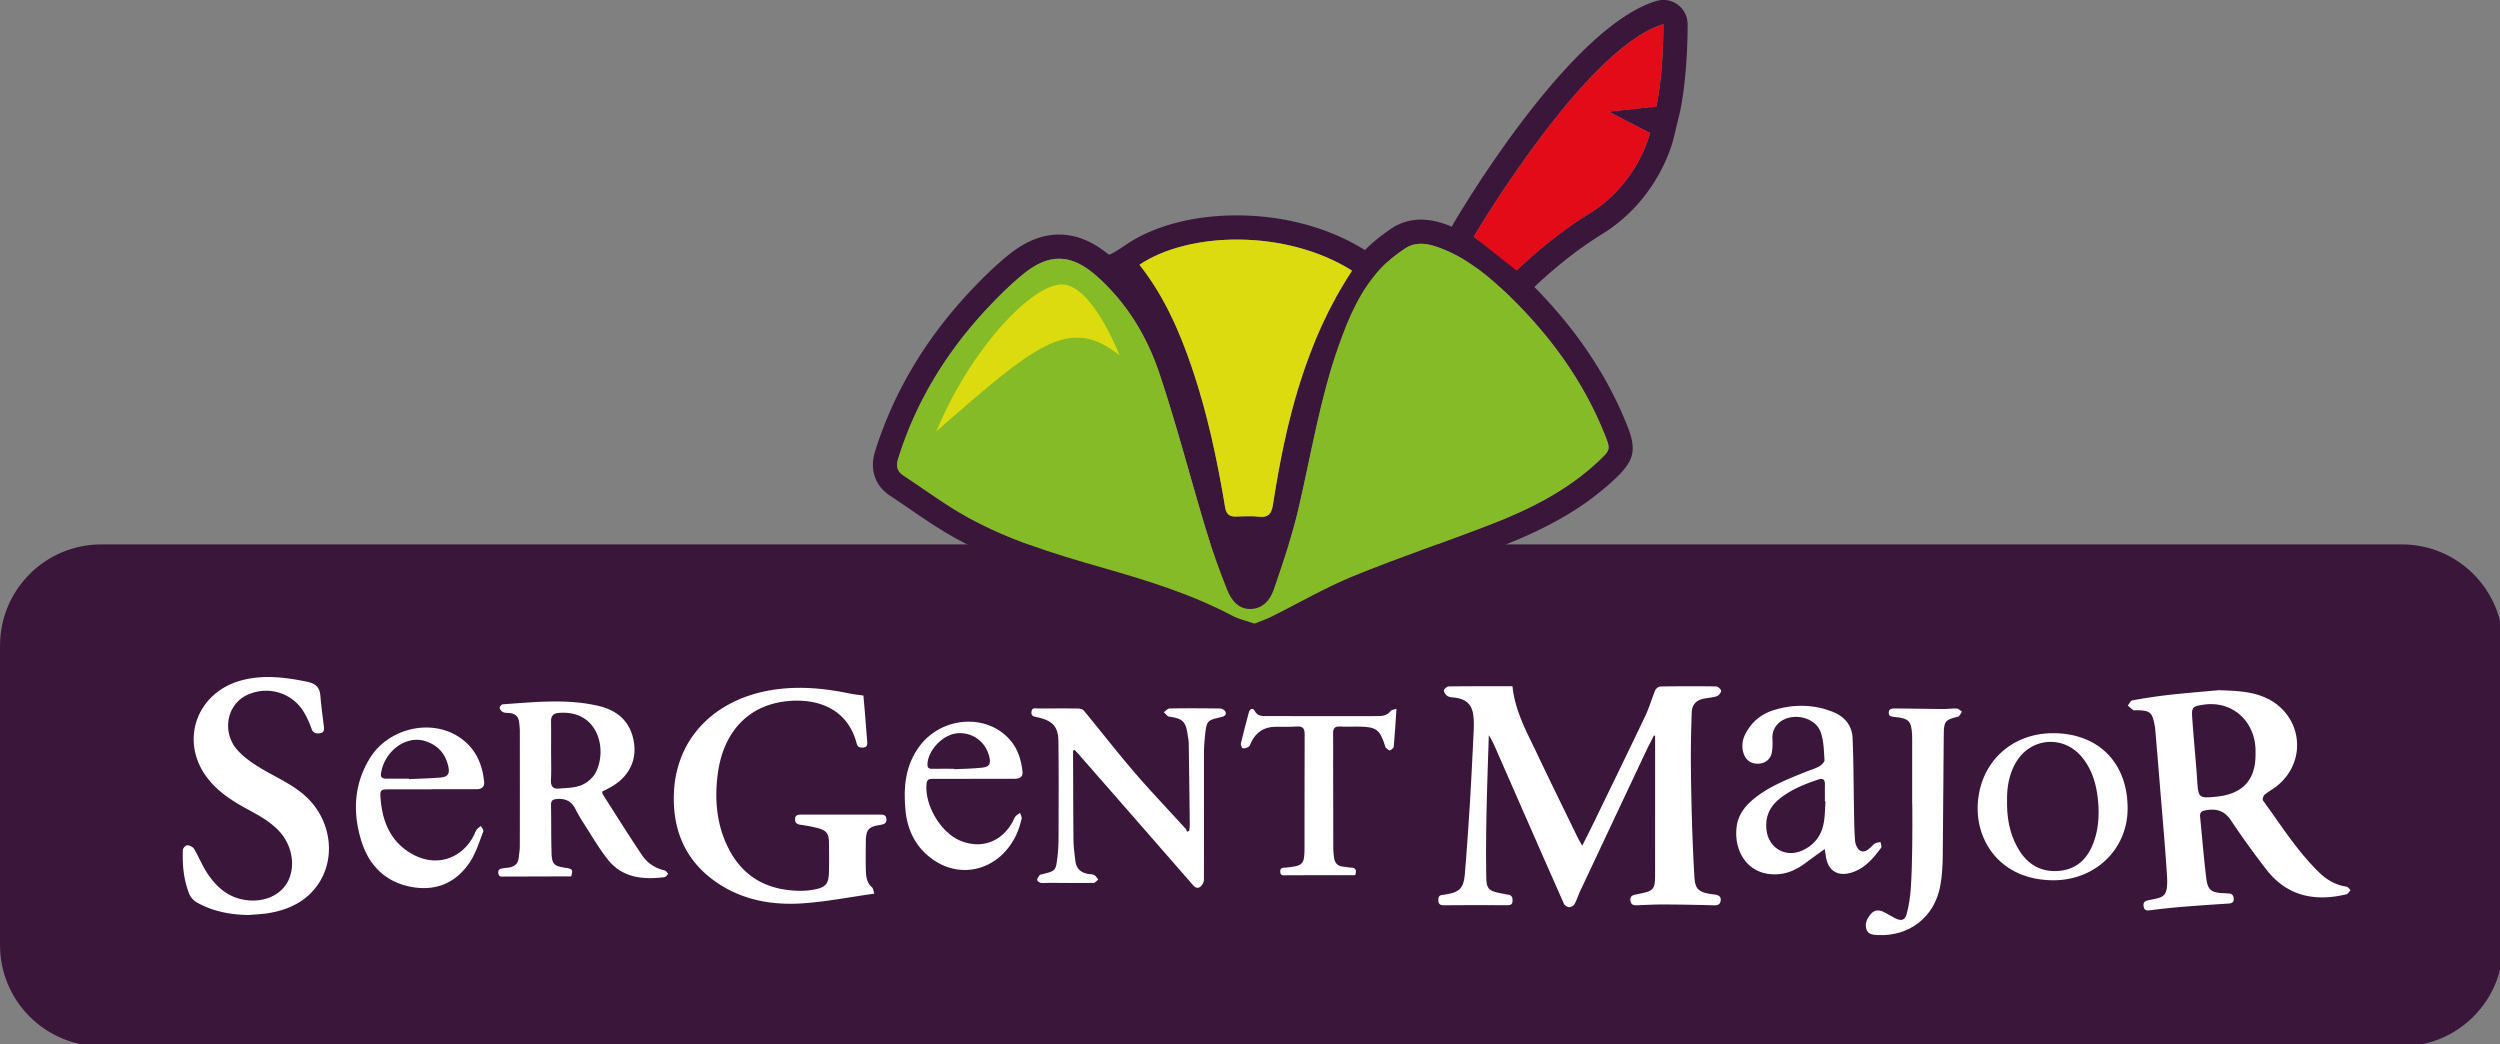 <svg viewBox="0 0 541 226" xmlns="http://www.w3.org/2000/svg" fill-rule="evenodd" clip-rule="evenodd" stroke-linejoin="round" stroke-miterlimit="2">
  <rect x="0" y="0" width="541" height="226" fill="#808080" stroke="none"/>
  <path d="M519.757 226.409H21.915c-12.104 0-21.913-9.808-21.913-21.913v-64.775c0-12.1 9.809-21.912 21.913-21.912h497.842c12.1 0 21.913 9.812 21.913 21.912v64.775c0 12.105-9.813 21.913-21.913 21.913" fill="#3b163b" fill-rule="nonzero"/>
  <path d="M327.299 148.5c.55 5.38 3.075 9.867 5.258 14.467 2.917 6.142 5.92 12.238 8.892 18.354.237.488.529.946.95 1.684.812-1.621 1.545-3.042 2.241-4.484 3.804-7.837 7.63-15.67 11.375-23.537.859-1.804 1.4-3.754 2.175-5.604.159-.371.713-.817 1.096-.821 4.017-.067 8.033-.075 12.05-.013.404.009 1.108.6 1.117.934.008.4-.504 1.037-.921 1.179-.942.312-1.967.346-2.946.558-1.52.33-2.437 1.309-2.492 2.859-.12 3.508-.208 7.025-.191 10.537.02 4.563.125 9.13.258 13.696.113 3.787.292 7.57.5 11.354.142 2.63.82 3.333 3.383 3.78.359.062.725.091 1.084.145.741.117 1.346.383 1.225 1.3-.113.871-.663 1.042-1.467 1.021a468.928 468.928 0 00-10.546-.183c-2.008-.009-4.016.079-6.025.179-.787.041-1.35-.08-1.483-.975-.133-.9.362-1.242 1.146-1.35.046-.009.091-.021.137-.03 3.984-.804 4.05-.883 4.05-4.995.004-9.367.004-18.734.004-28.1v-1.209l-.245-.087c-.542 1.062-1.113 2.108-1.621 3.187a34365.079 34365.079 0 00-14.4 30.592c-.425.908-.713 1.883-1.204 2.75-.192.338-.775.642-1.163.625-.387-.02-.946-.379-1.104-.733-4.833-10.925-9.625-21.871-14.42-32.813-.538-1.229-1.055-2.475-1.834-3.67-.175 5.729-.392 11.454-.504 17.187-.088 4.562-.121 9.13-.038 13.692.042 2.362.613 2.829 2.992 3.3.583.116 1.162.237 1.746.333.825.133.987.687.937 1.404-.054.796-.525.883-1.22.88-4.522-.03-9.038-.026-13.555.012-.775.008-1.212-.154-1.28-1-.062-.78.18-1.238 1.022-1.254.133-.005.266-.055.4-.071 3.133-.463 4.05-1.317 4.312-4.438.421-5.05.771-10.1 1.084-15.158.325-5.283.579-10.575.829-15.863.054-1.137.062-2.295-.096-3.416-.304-2.213-1.425-3.288-3.62-3.684-.63-.112-1.326-.075-1.868-.35-.412-.208-.829-.787-.858-1.225-.017-.295.642-.9 1.004-.904 4.559-.062 9.125-.041 13.834-.041M488.095 163.209c0-.413.016-.82-.005-1.233-.312-6.209-5.258-10.38-11.237-9.484-2.408.363-2.621.525-2.45 2.963.304 4.458.77 8.904 1.062 13.362.255 3.859.313 3.971 4.155 3.588 5.7-.575 8.52-3.625 8.475-9.196m-7.959-13.85c4.025.137 7.163.296 10.113 1.617 7.754 3.483 9.237 13.283 2.808 18.845-.925.8-2.046 1.371-2.992 2.155-.287.237-.525 1.02-.362 1.245 3.937 5.367 7.462 11.063 12.308 15.717 1.621 1.558 3.504 2.588 5.759 2.933.333.05.604.488.904.742-.296.317-.55.825-.904.913-6.813 1.633-12.825.437-17.317-5.342a185.545 185.545 0 01-7.675-10.658c-1.463-2.18-3.304-2.621-5.671-2.142-.817.167-1.08.575-1.008 1.32.429 4.405.791 8.817 1.316 13.21.33 2.728 1.067 3.257 3.855 3.374.316.008.637.058.954.058.825-.008 1.141.484 1.154 1.213.017.77-.467.933-1.167.975-3.458.217-6.92.458-10.375.742-2.179.179-4.358.42-6.529.704-.742.096-1.27.058-1.42-.796-.13-.75.103-1.163.928-1.346 3.421-.758 4.455-.412 4.1-5.742-.429-6.508-1.016-13.008-1.541-19.508-.3-3.733-.617-7.462-.93-11.192-.041-.45-.074-.908-.158-1.354-.537-2.92-.987-3.3-3.954-3.358-.225-.004-.512.092-.67-.017-.434-.283-.813-.654-1.213-.987.329-.392.608-1.059.991-1.125 2.646-.471 5.305-.888 7.98-1.184 3.85-.425 7.716-.733 10.716-1.012M189.207 193.384c-5.371.75-10.484 1.77-15.642 2.108-6.58.43-12.962-.725-18.533-4.566-6.859-4.73-9.596-11.542-9.18-19.642.613-11.863 9.113-19.896 20.838-21.908 5.725-.98 11.363-.5 16.988.666.983.204 1.979.304 3.162.48.113 1.308.238 2.65.35 3.995.163 2 .317 4.004.475 6.004.054.655-.033 1.196-.867 1.25-.695.042-1.2-.045-1.416-.891-1.946-7.484-8.38-9.788-14.921-9.163-8.992.867-14.067 7.217-15.158 15.884-.696 5.533-.217 10.95 2.35 16.004 3.237 6.358 8.645 9.125 15.608 9.17a16.02 16.02 0 003.12-.316c2.247-.433 2.934-1.238 2.997-3.542.058-2.233.054-4.475.004-6.712-.042-1.85-.6-2.538-2.388-2.996a32.085 32.085 0 00-3.754-.725c-.862-.108-1.246-.513-1.183-1.33.058-.758.596-.883 1.27-.878 5.705.016 11.409.012 17.109 0 .7 0 1.304.05 1.38.933.074.883-.41 1.15-1.222 1.28-2.712.428-3.204 1.02-3.233 3.762-.02 2.012-.042 4.02.012 6.029.034 1.37.163 2.737 1.334 3.746.246.208.266.683.5 1.358M53.823 198.009c-3.954-.058-7.737-.767-11.204-2.704-.691-.388-1.366-1.121-1.658-1.854-1.225-3.05-1.517-6.284-1.392-9.542.013-.367.634-1.017.95-1 .517.025 1.23.362 1.48.787 1.02 1.721 1.762 3.617 2.862 5.28 1.829 2.766 4.192 4.962 7.592 5.666 4.112.85 7.97-.629 9.708-3.658 1.858-3.238 1.162-7.867-1.588-10.938-2.029-2.262-4.662-3.641-7.266-5.066-3.188-1.742-6.217-3.721-8.442-6.642-6.108-8.012-2.32-18.58 7.517-21.142 4.687-1.22 9.304-.637 13.958.309 1.825.366 2.817 1.096 2.98 2.979.195 2.267.49 4.53.77 6.787.088.725-.012 1.305-.862 1.405-.817.1-1.463.02-1.813-.98-.446-1.279-1.012-2.55-1.725-3.704-2.55-4.129-7.704-5.641-12.13-3.637-4.55 2.062-5.674 8.237-2.012 12.15 1.496 1.6 3.421 2.87 5.325 3.996 3.371 1.991 7.017 3.516 9.846 6.37 5.175 5.23 5.98 13.442 1.734 19.025-2.609 3.434-6.28 5.042-10.413 5.717-1.392.225-2.812.267-4.217.396M119.257 162.538c0 2.1.079 4.204-.03 6.3-.066 1.333.484 1.921 1.705 1.813 1.67-.15 3.45-.138 4.946-.763 1.237-.517 2.529-1.658 3.108-2.858 2.52-5.217.217-13.388-7.942-12.763-1.27.096-1.812.58-1.796 1.834.03 2.145.009 4.291.009 6.437m4.354 27.121c-1.346 0-2.708-.004-4.075 0-3.467.008-6.938.025-10.404.03-.575 0-1.221.153-1.3-.772-.075-.887.533-.933 1.12-1.033.405-.067.817-.088 1.221-.158 1.15-.196 1.93-.784 2.063-2.021.096-.859.246-1.721.25-2.58.017-8.312.012-16.62.004-24.929 0-.637-.083-1.275-.15-1.908-.146-1.3-.92-1.912-2.196-1.996-.45-.029-.954-.02-1.337-.216-.317-.163-.646-.588-.675-.921-.025-.238.429-.73.696-.75 6.912-.467 13.854-1.25 20.708.358 3.562.838 6.333 2.833 7.37 6.588 1.292 4.675-.55 8.737-4.983 11.12-.512.28-1.041.534-1.595.817.033.23.004.438.087.571 2.825 4.412 5.604 8.862 8.53 13.212 1.137 1.696 2.82 2.817 4.887 3.284.3.07.52.491.779.75-.267.246-.508.67-.8.708-4.683.588-9.15.167-12.308-3.846-1.938-2.458-3.517-5.2-5.221-7.841a32.291 32.291 0 01-1.775-3.084c-.821-1.629-2.08-2.262-3.896-2.141-.975.062-1.392.295-1.37 1.329.066 3.42.012 6.846.112 10.266.075 2.525.525 2.93 3.029 3.3 1.516.225 1.637.4 1.229 1.863M232.215 162.43v1.325c.025 6.029.021 12.058.088 18.087.02 1.5.233 3 .412 4.496.2 1.683 1.242 2.558 2.883 2.796.405.058.867.042 1.196.237.359.213.588.634.875.967-.341.254-.683.721-1.033.725-3.196.038-6.392 0-9.588-.012-.595-.005-1.2.1-1.779.008-.32-.054-.825-.408-.829-.633-.004-.35.317-.73.554-1.055.088-.12.33-.133.509-.179 2.908-.725 2.954-.716 3.316-3.604.192-1.537.246-3.096.254-4.646.017-6.85.059-13.7-.033-20.554-.042-3.204-1.287-4.47-4.679-5.2-.713-.154-1.233-.25-1.15-1.133.1-1.025.833-.738 1.437-.738 2.875-.004 5.746-.029 8.617.004.43.009 1.017.146 1.267.442 3.687 4.463 7.237 9.042 11.012 13.43 3.571 4.153 7.363 8.112 11.05 12.166.15.167.192.425.284.642.154-.075.308-.146.466-.221.042-.404.13-.809.125-1.213-.066-5.891-.137-11.783-.225-17.67-.012-.634-.145-1.267-.233-1.9-.408-2.888-1.092-3.505-3.987-3.913-.43-.063-.788-.63-1.18-.963.425-.283.85-.8 1.28-.808 3.645-.058 7.295-.046 10.945.013.392.008 1 .37 1.125.708.25.683-.208.983-.929 1.146-3.046.683-3.146.8-3.487 3.929a37.376 37.376 0 00-.238 4.096c-.012 9.091.021 18.183-.016 27.27-.005.496-.409 1.142-.825 1.446-.688.496-1.2.005-1.705-.575a15740.63 15740.63 0 00-24.512-28.058c-.296-.337-.609-.658-.917-.987-.117.041-.233.087-.35.129M395.044 173.421l-.137-.012c0-1.23-.02-2.458.004-3.688.021-.991-.425-1.362-1.358-1.054-3.038 1.009-5.996 2.192-8.509 4.23-2.137 1.733-3.104 3.979-2.766 6.75.475 3.941 4.17 6.02 7.754 4.391 2.42-1.096 3.937-2.979 4.525-5.479.392-1.658.342-3.42.487-5.138m-.175 10.309c-1.45 1.05-2.741 1.962-4.004 2.912-1.779 1.338-3.67 2.334-5.954 2.53-6.354.537-9.767-4.613-9.108-10.188.308-2.617 1.783-4.533 3.758-6.142 3.2-2.604 6.983-4.1 10.742-5.637 1.096-.45 2.258-.771 3.3-1.317.529-.28 1.246-.958 1.216-1.417-.12-2.025-.158-4.15-.82-6.029-1.171-3.304-6.2-4.37-8.913-2.116-1.137.945-1.608 2.145-1.533 3.633.05.987.058 2.017-.15 2.98-.325 1.474-1.504 2.3-2.988 2.328-1.433.03-2.566-.72-3.054-2.087-.554-1.554-.35-3.071.413-4.5 1.329-2.496 3.395-4.188 6.07-5.013 4.271-1.312 8.555-1.283 12.742.363 2.542 1 4.192 2.92 4.313 5.666.225 5.15.204 10.313.304 15.467.041 2.283.05 4.571.241 6.842.059.72.471 1.662 1.034 2.033.866.575 1.72-.092 2.412-.746.3-.279.571-.625.925-.808.334-.17.759-.18 1.142-.258.05.42.304.991.12 1.233-1.766 2.35-3.637 4.612-6.645 5.437-2.846.784-4.863-.562-5.296-3.483-.07-.487-.154-.97-.267-1.683M88.523 168.505c0 .037 0 .07.005.104 2.27-.108 4.55-.163 6.816-.35 1.542-.125 2.004-.808 1.692-2.3-.592-2.825-2.28-4.717-5.033-5.588-4.109-1.304-8.83 2.13-9.559 7.03-.125.845.392 1.112 1.159 1.108 1.641-.013 3.279-.004 4.92-.004m4.842 2.308c-3.012 0-6.025-.004-9.037 0-2.005.004-2.134.083-1.963 2.117.433 5.196 2.375 9.575 7.23 12.1 4.958 2.575 10.345.779 12.903-4.167.23-.446.388-.937.671-1.342.225-.316.596-.529.904-.787.184.4.625.904.513 1.192-.85 2.187-1.533 4.508-2.788 6.458-2.804 4.362-6.954 6.408-12.166 5.646-5.867-.863-9.671-4.45-11.404-9.95-1.942-6.15-1.671-12.317 1.779-17.95 3.92-6.409 12.846-8.609 18.979-4.85 3.67 2.25 5.37 5.712 5.775 9.887.117 1.184-.57 1.625-1.67 1.625-3.243-.008-6.484-.004-9.726-.004v.025zM434.332 173.321c-.054 3.975.658 7.521 2.646 10.717 1.916 3.083 4.725 4.68 8.375 4.438 3.958-.263 6.383-2.575 7.708-6.2 1.025-2.805 1.23-5.713.984-8.638-.292-3.542-1.175-6.933-3.492-9.77-3.988-4.872-11.138-4.297-14.313 1.137-1.55 2.65-1.958 5.554-1.908 8.316m10.108-14.658c9.763.07 16.038 6.513 15.975 16.404-.05 8.8-7.116 15.55-16.308 15.421-10.988-.15-16.325-8.133-16.138-15.92.225-9.238 7.063-15.972 16.471-15.905" fill="#fff" fill-rule="nonzero"/>
  <path d="M413.794 174.05v-13.974c0-.317 0-.638-.012-.959-.138-3.091-.713-3.683-3.804-3.966-.384-.038-.892-.084-1.092-.33-.196-.241-.212-.82-.05-1.108.142-.246.642-.412.983-.408 3.513.02 7.025.1 10.538.129 1.05.008 2.1-.154 3.142-.104.362.016.704.441 1.058.683-.28.375-.5 1-.846 1.083-2.637.617-3.05.93-3.079 3.621-.113 8.809-.104 17.621-.22 26.43-.026 2.229-.147 4.487-.56 6.666-1.274 6.708-6.758 10.892-13.59 10.533-.976-.05-2.018-.15-2.368-1.25-.42-1.304.167-2.416 1.021-3.375.742-.833 1.688-.854 2.63-.408.862.404 1.662.946 2.516 1.371 1.43.717 2.188.5 2.583-1.046.45-1.754.73-3.575.85-5.379.209-3.05.263-6.108.313-9.167.05-3.012.012-6.029.012-9.041h-.025zM206.47 166.363c0 .033.003.063.003.096 2-.1 4.009-.117 5.996-.33 1.667-.174 1.996-.795 1.604-2.412-.791-3.262-3.7-5.354-6.991-5.033-3.05.3-6.213 3.596-6.38 6.608-.045.754.184 1.096.98 1.08 1.596-.03 3.191-.009 4.787-.009m4.146 2.175c-2.875 0-5.754-.004-8.629.004-.692.004-1.367-.029-1.48.98-.512 4.587 3.026 10.645 7.292 12.404 4.559 1.883 8.963.279 11.367-4.138.196-.358.308-.783.563-1.087.27-.325.67-.542 1.012-.809.125.434.433.913.338 1.288-.296 1.187-.638 2.387-1.159 3.487-3.487 7.367-11.558 9.804-17.925 5.413-3.741-2.58-5.625-6.313-6.05-10.73-.47-4.904-.062-9.687 3.017-13.845 4.804-6.492 14.567-7.18 19.604-1.4 1.725 1.983 2.438 4.354 2.713 6.887.129 1.221-.725 1.538-1.759 1.542h-8.904v.004zM302.194 153.388c-.195 2.938-.345 5.567-.587 8.192-.03.304-.525.72-.863.791-.254.05-.604-.379-.904-.6-.029-.02-.025-.087-.037-.129-1.209-3.833-1.909-4.362-5.88-4.404-1.32-.012-2.65.05-3.97-.017-1.067-.05-1.484.367-1.471 1.425.037 2.192.004 4.384.008 6.575.004 6.209.013 12.417.034 18.625 0 .546.1 1.088.15 1.63.125 1.358.866 2.041 2.229 2.095.45.017.9.18 1.35.175 1.07-.004 1.408.467 1.016 1.642-1.208 0-2.466-.004-3.733 0-3.692.008-7.392.025-11.083.021-.596 0-1.392.233-1.417-.783-.025-1 .767-.825 1.37-.888 3.576-.37 3.884-.679 3.893-4.292.016-8.17-.017-16.341.029-24.516.008-1.317-.4-1.804-1.725-1.713-1.542.104-3.1.059-4.65.067-2.45.017-4.142 1.192-5.209 3.35-.162.325-.25.77-.516.946-.363.241-.88.416-1.288.354-.2-.033-.487-.72-.416-1.038.529-2.258 1.133-4.5 1.729-6.745.208-.78.9-1.013 1.229-.367.667 1.304 1.762 1.162 2.82 1.167 5.113.029 10.23.016 15.342.016 2.784 0 5.571-.004 8.355-.004 1.116 0 2.17-.075 2.941-1.104.204-.275.754-.296 1.254-.47" fill="#fff" fill-rule="nonzero"/>
  <path d="M358.436 23.046L348.1 24.151l8.954 4.629s-2.459 10.879-13.192 17.47c-8.054 4.955-14.642 11.288-15.554 12.18-2.5-2.309-5.346-4.634-8.633-6.617l-.742-.587s24.033-40.888 41.025-45.996c0 11.187-1.52 17.816-1.52 17.816m-12.58 76.805c-6.604 6.204-14.538 10.225-22.858 13.47-10.017 3.909-20.238 7.309-30.184 11.384-6.096 2.5-11.841 5.862-17.766 8.804-1.134.562-2.355.954-3.592 1.45-1.725-.6-3.363-.95-4.788-1.704-8.9-4.713-18.441-7.63-28.062-10.384-10.684-3.058-21.342-6.25-30.988-11.958-4.146-2.45-8.037-5.333-12.075-7.98-1.45-.945-1.687-2.062-1.17-3.703 3.854-12.354 10.47-23.067 19.258-32.475 2.396-2.563 4.92-5.05 7.62-7.288 2.796-2.316 5.38-3.47 7.934-3.47 2.68 0 5.32 1.262 8.146 3.77 6.458 5.734 10.854 12.98 13.546 21.009 3.741 11.154 6.683 22.579 10.091 33.85a159.82 159.82 0 004.592 13.025c.85 2.12 2.308 4.145 4.954 4.145 2.709 0 4.354-1.937 5.125-4.2 1.967-5.783 3.971-11.591 5.354-17.529 2.584-11.083 4.455-22.341 8.009-33.175 2.116-5.279 4.716-10.479 7.979-15.441a5.243 5.243 0 00.796-2.188c.35-.417.696-.833 1.075-1.233 1.5-1.584 3.283-2.942 5.091-4.175a6.115 6.115 0 013.546-1.092c1.459 0 2.934.446 4.375 1 1.7.654 3.296 1.463 4.821 2.367l8.25 6.525c.23.183.47.337.72.475.347.333.697.658 1.038.996 8.725 8.533 15.834 18.2 20.434 29.595 1.433 3.546 1.491 3.538-1.271 6.13m-78.204-48c8.279-.005 17.062 2.004 24.312 6.354-3.304 4.625-5.404 9.716-7.141 14.646-.284.8-.546 1.6-.813 2.404-4.296 10.829-6.733 22.25-8.537 33.879-.259 1.68-.75 2.712-2.438 2.712a4.89 4.89 0 01-.533-.029 20.13 20.13 0 00-2.188-.104c-.925 0-1.854.042-2.775.067-.058 0-.112.004-.162.004-1.346 0-2.013-.5-2.267-2.038-1.7-10.187-3.825-20.283-7.15-30.091-2.712-8-6.096-15.663-11.375-22.354 5.192-3.513 12.88-5.45 21.067-5.45M365.199 5.23a5.253 5.253 0 00-2.117-4.209 5.236 5.236 0 00-3.125-1.033c-.504 0-1.013.075-1.513.22-18.42 5.542-41.462 43.997-44.029 48.363-.091.159-.158.325-.233.488-.146-.058-.283-.13-.433-.188-1.63-.625-3.817-1.345-6.259-1.345-2.366 0-4.554.675-6.504 2-1.5 1.029-3.675 2.612-5.62 4.591-7.734-4.841-17.572-7.508-27.713-7.508-9.421 0-17.946 2.254-24 6.35-1.188.804-3.467 2.346-3.78 2.092-3.537-2.888-7.045-4.292-10.687-4.292-3.796 0-7.483 1.529-11.28 4.675-2.6 2.154-5.25 4.687-8.103 7.746-9.63 10.308-16.505 21.912-20.434 34.487-1.233 3.95-.029 7.467 3.304 9.65 1.4.917 2.825 1.896 4.205 2.838 2.587 1.775 5.262 3.604 8.075 5.27 9.887 5.846 20.437 9.113 32.212 12.484 9.417 2.696 18.571 5.487 27.05 9.98 1.409.74 2.817 1.174 4.067 1.553.475.146.958.296 1.454.467a5.235 5.235 0 003.67-.083c.363-.146.722-.28 1.076-.413.883-.333 1.887-.712 2.896-1.212 2.008-.996 4-2.046 5.929-3.055 3.929-2.066 7.637-4.012 11.5-5.591 5.592-2.296 11.42-4.425 17.054-6.48 4.28-1.562 8.7-3.179 13.042-4.87 10.72-4.184 18.291-8.663 24.541-14.534 4.288-4.025 4.8-6.333 2.609-11.754l-.067-.162c-4.32-10.7-10.88-20.417-19.942-29.654 1.021-.992 7.196-6.859 14.563-11.384 12.467-7.662 15.437-20.25 15.558-20.783.234-1.03 1.134-4.646 1.38-5.717.066-.296 1.654-7.342 1.654-18.987" fill="#3b163b" fill-rule="nonzero"/>
  <path d="M292.607 58.567c-10.15 15.438-14.371 32.759-17.13 50.563-.287 1.841-.85 2.912-2.974 2.683-1.638-.175-3.309-.083-4.963-.037-1.454.041-2.162-.434-2.429-2.038-1.7-10.187-3.825-20.28-7.15-30.087-2.712-8-6.092-15.663-11.375-22.355 10.596-7.162 31.57-7.795 46.02 1.271" fill="#dbdb0f" fill-rule="nonzero"/>
  <path d="M318.932 51.234s24.033-40.888 41.025-45.996c0 11.187-1.52 17.817-1.52 17.817l-10.338 1.104 8.954 4.629s-2.459 10.88-13.192 17.47c-8.683 5.343-15.675 12.297-15.675 12.297l-9.254-7.321z" fill="#e20b17" fill-rule="nonzero"/>
  <path d="M271.461 134.95c-1.725-.6-3.367-.95-4.792-1.704-8.895-4.712-18.441-7.633-28.062-10.387-10.68-3.054-21.338-6.25-30.984-11.954-4.145-2.454-8.037-5.334-12.075-7.98-1.45-.95-1.691-2.062-1.175-3.704 3.859-12.354 10.471-23.066 19.259-32.475 2.4-2.566 4.92-5.05 7.62-7.287 5.717-4.742 10.559-4.608 16.084.296 6.458 5.737 10.854 12.983 13.546 21.008 3.737 11.158 6.679 22.583 10.087 33.85 1.334 4.404 2.888 8.754 4.596 13.03.85 2.116 2.304 4.14 4.95 4.145 2.709 0 4.359-1.942 5.125-4.204 1.971-5.783 3.975-11.592 5.359-17.53 2.766-11.862 4.687-23.933 8.766-35.47 2.121-6.004 4.634-11.854 9.092-16.567 1.496-1.583 3.28-2.937 5.087-4.175 2.555-1.741 5.288-1.104 7.925-.087 5.788 2.229 10.471 6.1 14.83 10.362 8.72 8.53 15.829 18.196 20.433 29.592 1.433 3.55 1.487 3.542-1.27 6.133-6.61 6.204-14.538 10.225-22.863 13.471-10.017 3.904-20.234 7.308-30.18 11.383-6.1 2.496-11.845 5.863-17.77 8.8-1.134.563-2.35.959-3.588 1.455" fill="#84bb26" fill-rule="nonzero"/>
  <path d="M242.27 76.896s-5.805-15.066-12.297-15.337c-6.491-.271-19.891 13.817-27.35 31.775 21.55-18.783 28.734-25.138 39.646-16.438" fill="#dbdb0f" fill-rule="nonzero"/>
</svg>

